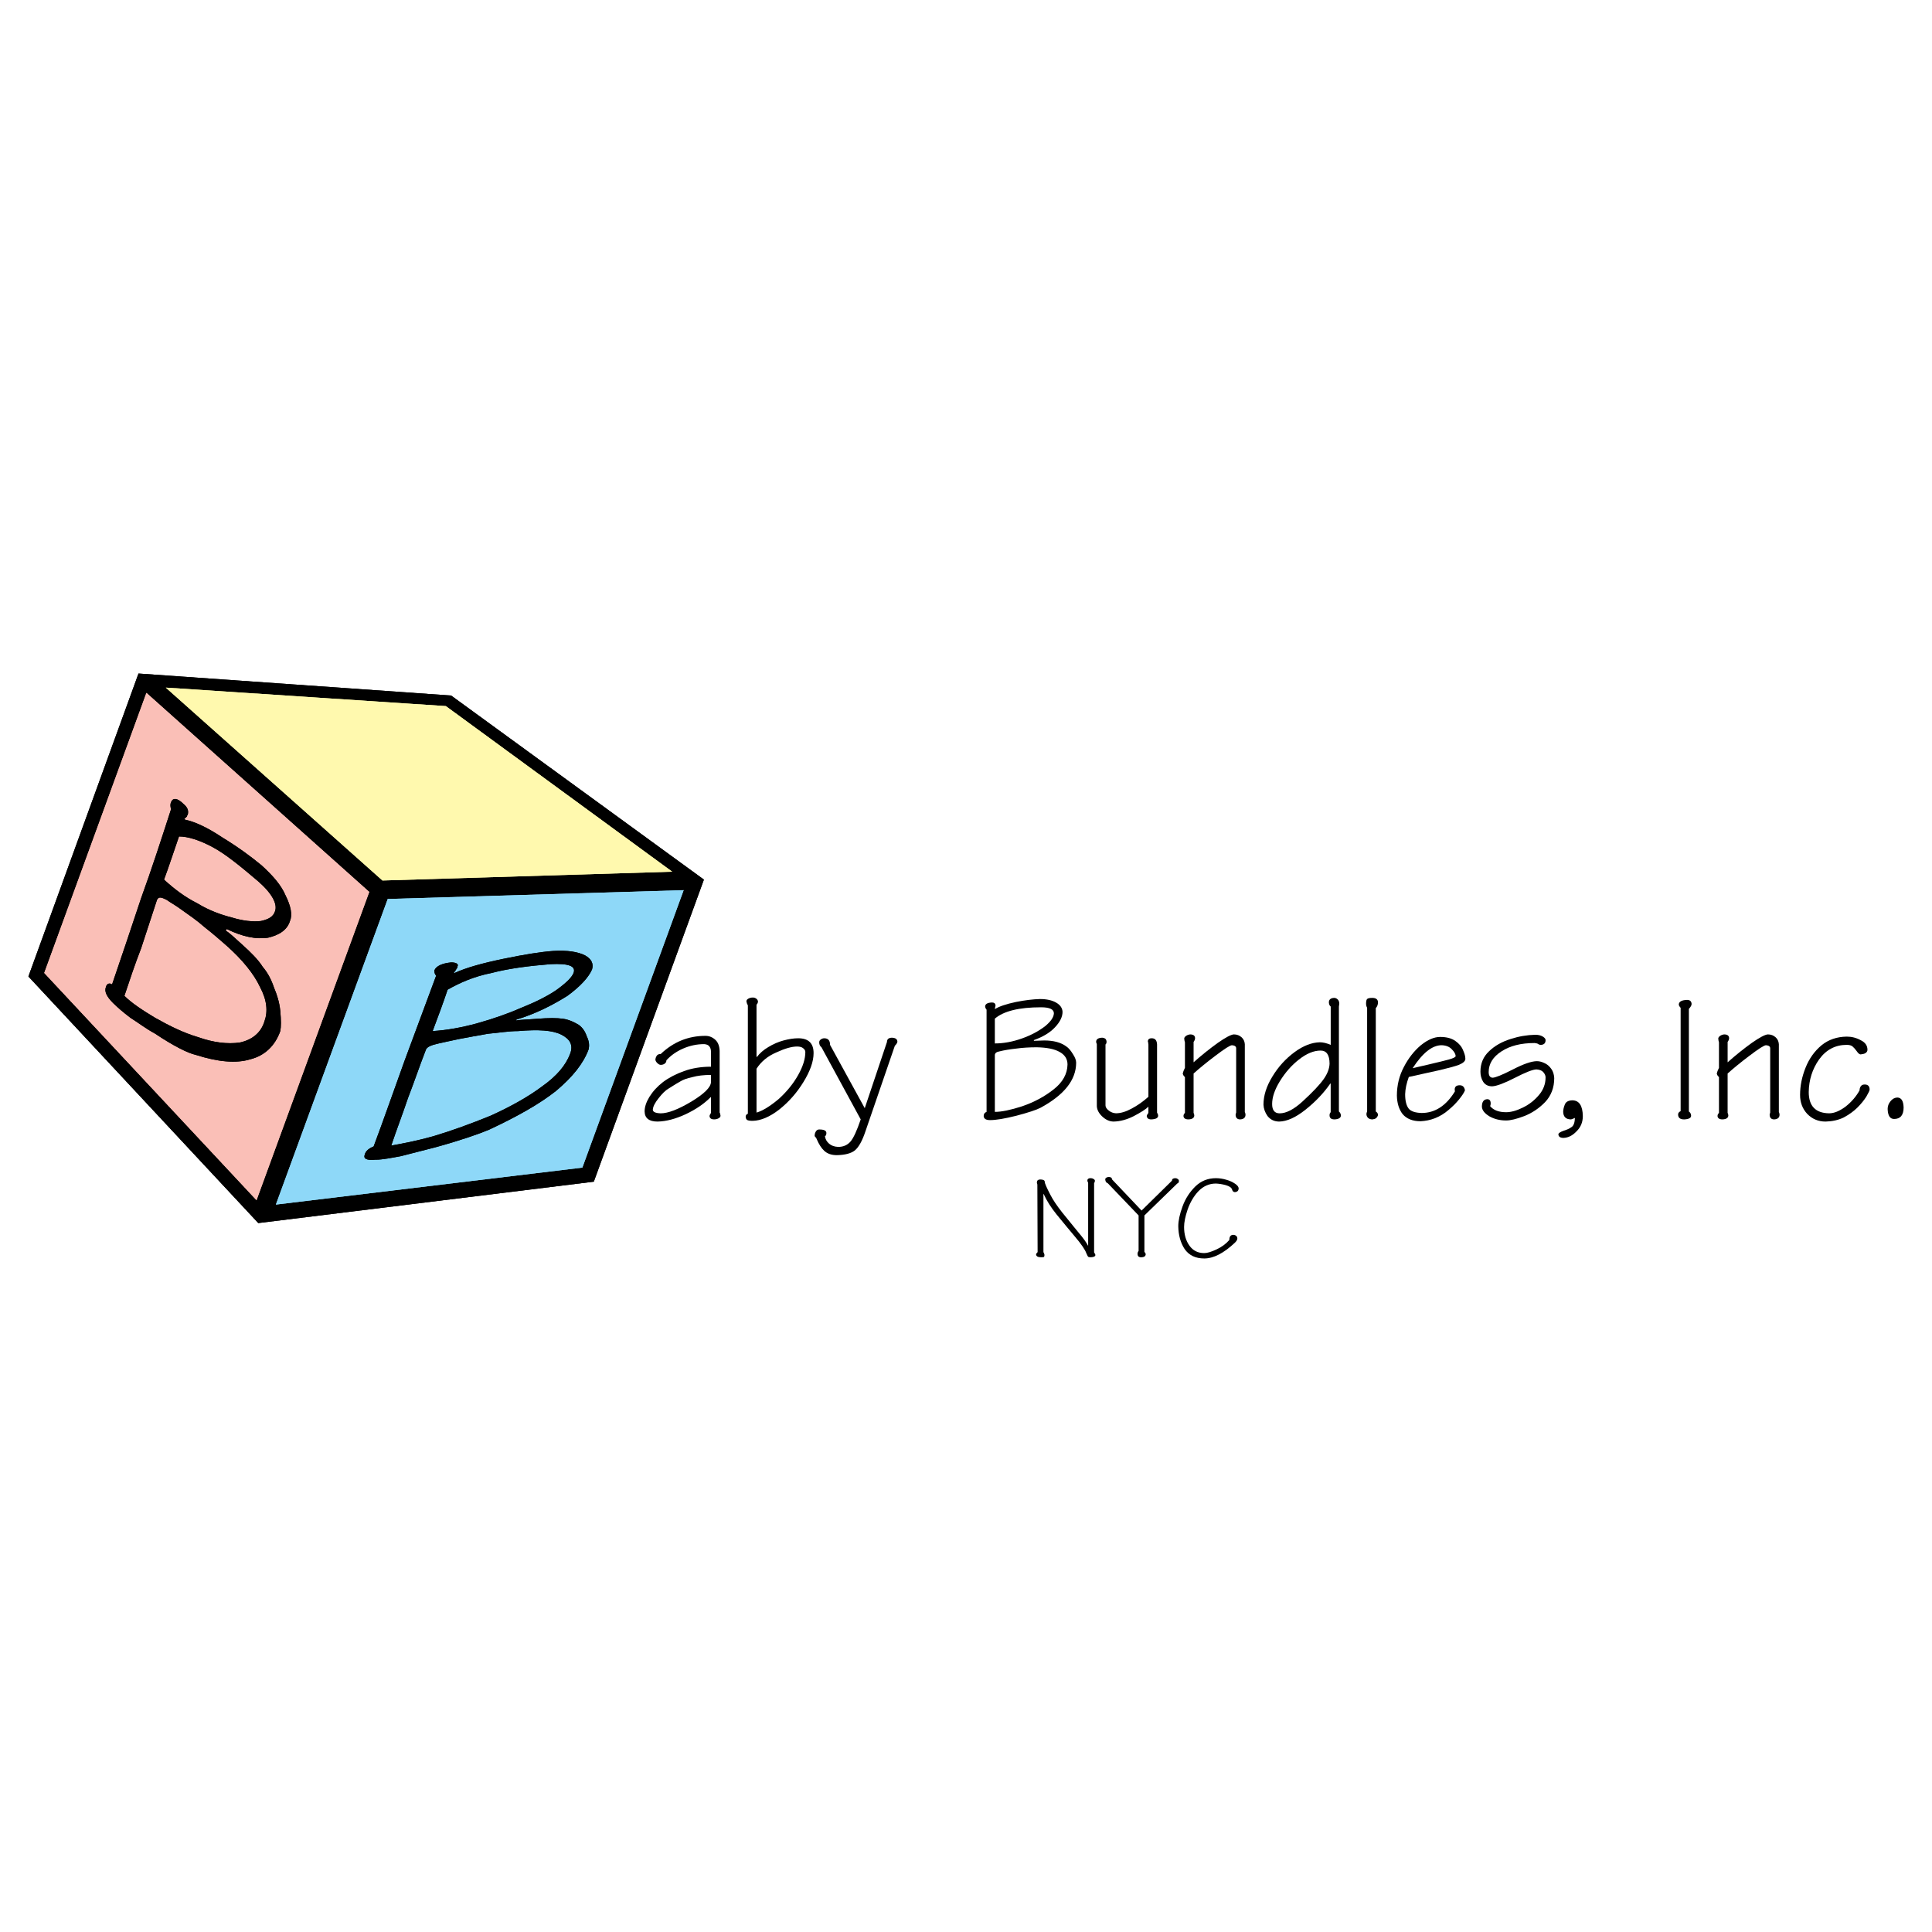 <?xml version="1.0" encoding="utf-8"?>
<!-- Generator: Adobe Illustrator 13.0.0, SVG Export Plug-In . SVG Version: 6.00 Build 14948)  -->
<!DOCTYPE svg PUBLIC "-//W3C//DTD SVG 1.0//EN" "http://www.w3.org/TR/2001/REC-SVG-20010904/DTD/svg10.dtd">
<svg version="1.0" id="Layer_1" xmlns="http://www.w3.org/2000/svg" xmlns:xlink="http://www.w3.org/1999/xlink" x="0px" y="0px"
	 width="192.756px" height="192.756px" viewBox="0 0 192.756 192.756" enable-background="new 0 0 192.756 192.756"
	 xml:space="preserve">
<g>
	<polygon fill-rule="evenodd" clip-rule="evenodd" fill="#FFFFFF" points="0,0 192.756,0 192.756,192.756 0,192.756 0,0 	"/>
	<polygon fill-rule="evenodd" clip-rule="evenodd" points="25.768,122.026 59.245,117.896 70.229,87.759 45.011,69.395 
		13.818,67.198 2.834,97.424 25.768,122.026 	"/>
	<polygon fill-rule="evenodd" clip-rule="evenodd" points="25.768,122.026 59.245,117.896 70.229,87.759 45.011,69.395 
		13.818,67.198 2.834,97.424 25.768,122.026 	"/>
	<polygon fill-rule="evenodd" clip-rule="evenodd" fill="#FABFB7" points="25.592,119.742 36.839,88.989 14.609,69.131 
		4.417,97.072 25.592,119.742 	"/>
	<polygon fill-rule="evenodd" clip-rule="evenodd" fill="#FABFB7" points="25.592,119.742 36.839,88.989 14.609,69.131 
		4.417,97.072 25.592,119.742 	"/>
	<polygon fill-rule="evenodd" clip-rule="evenodd" fill="#8ED8F8" points="27.525,120.181 38.685,89.692 68.208,88.813 
		58.103,116.491 27.525,120.181 	"/>
	<polygon fill-rule="evenodd" clip-rule="evenodd" fill="#8ED8F8" points="27.525,120.181 38.685,89.692 68.208,88.813 
		58.103,116.491 27.525,120.181 	"/>
	<polygon fill-rule="evenodd" clip-rule="evenodd" fill="#FFF9AE" points="16.542,68.604 44.483,70.449 67.065,86.968 
		38.157,87.847 16.542,68.604 	"/>
	<polygon fill-rule="evenodd" clip-rule="evenodd" fill="#FFF9AE" points="16.542,68.604 44.483,70.449 67.065,86.968 
		38.157,87.847 16.542,68.604 	"/>
	<polygon fill-rule="evenodd" clip-rule="evenodd" fill="#FFFFFF" points="16.542,68.604 44.483,70.449 16.542,68.604 	"/>
	<polygon fill-rule="evenodd" clip-rule="evenodd" fill="#FFFFFF" points="16.542,68.604 44.483,70.449 16.542,68.604 	"/>
	<path fill-rule="evenodd" clip-rule="evenodd" d="M11.27,100.06c-0.615-0.615-0.879-1.142-0.703-1.581
		c0.088-0.352,0.352-0.439,0.615-0.264c0.966-2.812,1.933-5.711,2.899-8.611c1.054-2.899,2.021-5.887,2.987-8.875
		c-0.087-0.264-0.087-0.527,0-0.703c0.176-0.439,0.615-0.439,1.23,0.176c0.439,0.352,0.527,0.703,0.439,1.055
		c0,0.088-0.088,0.088-0.088,0.176c0,0,0,0.088-0.088,0.088c0,0.088-0.087,0.088-0.175,0.175c0.088,0.088,0.088,0.088,0.088,0.088
		c0.878,0.176,2.109,0.703,3.69,1.757c1.582,0.967,2.9,1.933,3.954,2.812c1.055,0.966,1.933,1.933,2.373,2.987
		c0.527,1.055,0.703,1.933,0.439,2.548c-0.264,0.878-1.054,1.406-2.197,1.669c-1.143,0.176-2.548-0.088-4.13-0.878
		c0,0.088,0,0.088-0.088,0.176c0.352,0.176,0.879,0.703,1.67,1.406c0.878,0.791,1.581,1.494,2.021,2.197
		c0.527,0.615,0.879,1.318,1.143,2.109c0.264,0.615,0.527,1.405,0.615,2.284c0.087,0.967,0.087,1.582,0,2.021
		c-0.527,1.494-1.582,2.461-2.988,2.812c-1.406,0.438-3.251,0.264-5.448-0.439c-0.791-0.176-2.197-0.879-4.042-2.109
		c-0.966-0.527-1.757-1.142-2.46-1.581C12.324,101.026,11.709,100.499,11.27,100.06L11.27,100.06L11.27,100.06z M12.412,99.356
		c0.703,0.703,1.757,1.406,3.075,2.197c1.406,0.791,2.812,1.493,4.306,1.933c1.494,0.527,2.899,0.703,4.13,0.527
		c1.23-0.264,2.108-0.967,2.46-2.108c0.352-0.967,0.264-2.109-0.439-3.427c-0.615-1.318-1.757-2.724-3.339-4.13
		c-0.703-0.615-1.406-1.23-2.196-1.845c-0.791-0.703-1.582-1.23-2.197-1.669c-0.703-0.527-1.23-0.791-1.582-1.054
		c-0.527-0.264-0.791-0.352-0.967,0c-0.527,1.582-1.054,3.251-1.582,4.833C13.466,96.194,12.939,97.775,12.412,99.356L12.412,99.356
		z M16.366,87.759c1.054,0.966,2.109,1.757,3.339,2.373c1.142,0.703,2.372,1.142,3.427,1.406c1.143,0.352,2.109,0.439,2.899,0.352
		c0.791-0.176,1.23-0.439,1.406-0.967c0.264-0.703-0.264-1.757-1.67-2.987c-1.757-1.494-3.251-2.724-4.569-3.427
		c-1.318-0.703-2.46-1.055-3.339-1.055C17.333,84.947,16.894,86.353,16.366,87.759L16.366,87.759z"/>
	<path fill-rule="evenodd" clip-rule="evenodd" d="M11.27,100.06c-0.615-0.615-0.879-1.142-0.703-1.581
		c0.088-0.352,0.352-0.439,0.615-0.264c0.966-2.812,1.933-5.711,2.899-8.611c1.054-2.899,2.021-5.887,2.987-8.875
		c-0.087-0.264-0.087-0.527,0-0.703c0.176-0.439,0.615-0.439,1.23,0.176c0.439,0.352,0.527,0.703,0.439,1.055
		c0,0.088-0.088,0.088-0.088,0.176c0,0,0,0.088-0.088,0.088c0,0.088-0.087,0.088-0.175,0.175c0.088,0.088,0.088,0.088,0.088,0.088
		c0.878,0.176,2.109,0.703,3.69,1.757c1.582,0.967,2.9,1.933,3.954,2.812c1.055,0.966,1.933,1.933,2.373,2.987
		c0.527,1.055,0.703,1.933,0.439,2.548c-0.264,0.878-1.054,1.406-2.197,1.669c-1.143,0.176-2.548-0.088-4.13-0.878
		c0,0.088,0,0.088-0.088,0.176c0.352,0.176,0.879,0.703,1.67,1.406c0.878,0.791,1.581,1.494,2.021,2.197
		c0.527,0.615,0.879,1.318,1.143,2.109c0.264,0.615,0.527,1.405,0.615,2.284c0.087,0.967,0.087,1.582,0,2.021
		c-0.527,1.494-1.582,2.461-2.988,2.812c-1.406,0.438-3.251,0.264-5.448-0.439c-0.791-0.176-2.197-0.879-4.042-2.109
		c-0.966-0.527-1.757-1.142-2.46-1.581C12.324,101.026,11.709,100.499,11.27,100.06L11.27,100.06L11.27,100.06z M12.412,99.356
		c0.703,0.703,1.757,1.406,3.075,2.197c1.406,0.791,2.812,1.493,4.306,1.933c1.494,0.527,2.899,0.703,4.13,0.527
		c1.23-0.264,2.108-0.967,2.46-2.108c0.352-0.967,0.264-2.109-0.439-3.427c-0.615-1.318-1.757-2.724-3.339-4.13
		c-0.703-0.615-1.406-1.23-2.196-1.845c-0.791-0.703-1.582-1.23-2.197-1.669c-0.703-0.527-1.23-0.791-1.582-1.054
		c-0.527-0.264-0.791-0.352-0.967,0c-0.527,1.582-1.054,3.251-1.582,4.833C13.466,96.194,12.939,97.775,12.412,99.356L12.412,99.356
		z M16.366,87.759c1.054,0.966,2.109,1.757,3.339,2.373c1.142,0.703,2.372,1.142,3.427,1.406c1.143,0.352,2.109,0.439,2.899,0.352
		c0.791-0.176,1.23-0.439,1.406-0.967c0.264-0.703-0.264-1.757-1.67-2.987c-1.757-1.494-3.251-2.724-4.569-3.427
		c-1.318-0.703-2.46-1.055-3.339-1.055C17.333,84.947,16.894,86.353,16.366,87.759L16.366,87.759z"/>
	<path fill-rule="evenodd" clip-rule="evenodd" d="M37.454,115.7c-0.879,0.088-1.23-0.088-1.055-0.527
		c0.088-0.352,0.439-0.615,0.879-0.791c1.055-2.812,2.021-5.623,3.075-8.522c1.055-2.812,2.109-5.712,3.164-8.523
		c-0.176-0.176-0.176-0.352-0.176-0.527c0.176-0.439,0.791-0.703,1.669-0.791c0.527,0,0.791,0.176,0.615,0.439
		c0,0.087,0,0.175-0.088,0.175c0,0,0,0.088-0.088,0.176c0,0.088-0.088,0.088-0.176,0.264h0.088c1.142-0.527,2.724-0.966,4.833-1.406
		c2.109-0.439,3.778-0.703,5.008-0.791c1.406-0.088,2.46,0.088,3.164,0.439c0.615,0.351,0.878,0.791,0.703,1.405
		c-0.352,0.791-1.142,1.67-2.46,2.636c-1.406,0.879-3.075,1.758-5.097,2.373v0.088c0.352-0.088,1.055-0.088,2.109-0.176
		c1.142-0.088,1.933-0.088,2.548,0s1.142,0.352,1.582,0.615c0.352,0.264,0.615,0.614,0.791,1.142
		c0.264,0.527,0.264,0.967,0.176,1.318c-0.527,1.405-1.582,2.724-3.251,4.13c-1.669,1.317-3.866,2.548-6.678,3.866
		c-1.055,0.439-2.812,1.054-5.36,1.757c-1.318,0.352-2.46,0.615-3.427,0.879c-0.966,0.176-1.845,0.352-2.46,0.352H37.454
		L37.454,115.7z M39.036,114.294c0.966-0.176,2.46-0.439,4.305-0.966c1.757-0.527,3.69-1.23,5.624-2.021
		c1.933-0.879,3.69-1.845,5.096-2.899c1.494-1.055,2.373-2.109,2.812-3.251c0.351-0.879,0-1.494-0.879-1.934
		s-2.285-0.527-4.306-0.352c-0.966,0-1.933,0.176-2.987,0.264c-0.967,0.176-2.021,0.352-2.899,0.527
		c-0.879,0.176-1.582,0.352-2.021,0.439c-0.791,0.176-1.229,0.352-1.317,0.703c-0.615,1.581-1.143,3.163-1.758,4.745
		C40.178,111.131,39.563,112.713,39.036,114.294L39.036,114.294z M43.166,102.871c1.406-0.088,2.9-0.351,4.481-0.79
		c1.582-0.439,3.076-0.967,4.481-1.582c1.318-0.527,2.548-1.143,3.427-1.757c0.967-0.703,1.494-1.23,1.669-1.67
		c0.264-0.703-0.527-0.966-2.285-0.878c-2.196,0.176-4.217,0.439-5.887,0.878c-1.758,0.352-3.163,0.967-4.394,1.67
		C44.22,100.06,43.692,101.466,43.166,102.871L43.166,102.871z"/>
	<path fill-rule="evenodd" clip-rule="evenodd" d="M37.454,115.7c-0.879,0.088-1.23-0.088-1.055-0.527
		c0.088-0.352,0.439-0.615,0.879-0.791c1.055-2.812,2.021-5.623,3.075-8.522c1.055-2.812,2.109-5.712,3.164-8.523
		c-0.176-0.176-0.176-0.352-0.176-0.527c0.176-0.439,0.791-0.703,1.669-0.791c0.527,0,0.791,0.176,0.615,0.439
		c0,0.087,0,0.175-0.088,0.175c0,0,0,0.088-0.088,0.176c0,0.088-0.088,0.088-0.176,0.264h0.088c1.142-0.527,2.724-0.966,4.833-1.406
		c2.109-0.439,3.778-0.703,5.008-0.791c1.406-0.088,2.46,0.088,3.164,0.439c0.615,0.351,0.878,0.791,0.703,1.405
		c-0.352,0.791-1.142,1.67-2.46,2.636c-1.406,0.879-3.075,1.758-5.097,2.373v0.088c0.352-0.088,1.055-0.088,2.109-0.176
		c1.142-0.088,1.933-0.088,2.548,0s1.142,0.352,1.582,0.615c0.352,0.264,0.615,0.614,0.791,1.142
		c0.264,0.527,0.264,0.967,0.176,1.318c-0.527,1.405-1.582,2.724-3.251,4.13c-1.669,1.317-3.866,2.548-6.678,3.866
		c-1.055,0.439-2.812,1.054-5.36,1.757c-1.318,0.352-2.46,0.615-3.427,0.879c-0.966,0.176-1.845,0.352-2.46,0.352H37.454
		L37.454,115.7z M39.036,114.294c0.966-0.176,2.46-0.439,4.305-0.966c1.757-0.527,3.69-1.23,5.624-2.021
		c1.933-0.879,3.69-1.845,5.096-2.899c1.494-1.055,2.373-2.109,2.812-3.251c0.351-0.879,0-1.494-0.879-1.934
		s-2.285-0.527-4.306-0.352c-0.966,0-1.933,0.176-2.987,0.264c-0.967,0.176-2.021,0.352-2.899,0.527
		c-0.879,0.176-1.582,0.352-2.021,0.439c-0.791,0.176-1.229,0.352-1.317,0.703c-0.615,1.581-1.143,3.163-1.758,4.745
		C40.178,111.131,39.563,112.713,39.036,114.294L39.036,114.294z M43.166,102.871c1.406-0.088,2.9-0.351,4.481-0.79
		c1.582-0.439,3.076-0.967,4.481-1.582c1.318-0.527,2.548-1.143,3.427-1.757c0.967-0.703,1.494-1.23,1.669-1.67
		c0.264-0.703-0.527-0.966-2.285-0.878c-2.196,0.176-4.217,0.439-5.887,0.878c-1.758,0.352-3.163,0.967-4.394,1.67
		C44.22,100.06,43.692,101.466,43.166,102.871L43.166,102.871z"/>
	<path fill-rule="evenodd" clip-rule="evenodd" d="M70.897,109.468c-0.629,0.644-1.458,1.212-2.487,1.699
		c-1.016,0.471-1.95,0.715-2.804,0.732c-0.845,0-1.279-0.335-1.294-1.01c0-0.439,0.156-0.918,0.473-1.443
		c0.345-0.555,0.796-1.05,1.355-1.482c0.589-0.443,1.291-0.809,2.103-1.102c0.809-0.29,1.706-0.437,2.691-0.437v-1.501
		c0-0.227-0.061-0.412-0.183-0.55c-0.098-0.116-0.263-0.184-0.491-0.201c-0.727,0-1.428,0.146-2.105,0.442
		c-0.663,0.287-1.218,0.677-1.667,1.169c0,0.146-0.061,0.262-0.183,0.345c-0.11,0.076-0.238,0.112-0.384,0.112
		c-0.11,0-0.226-0.061-0.348-0.183c-0.104-0.104-0.165-0.211-0.183-0.314c0-0.131,0.043-0.266,0.128-0.402
		c0.07-0.123,0.205-0.184,0.403-0.184c1.263-1.205,2.752-1.81,4.464-1.81c0.373,0,0.705,0.135,0.992,0.402
		c0.263,0.245,0.403,0.611,0.421,1.099v6.152c0.042,0.055,0.07,0.158,0.088,0.314c0,0.101-0.061,0.186-0.183,0.253
		c-0.131,0.076-0.284,0.113-0.455,0.113c-0.287,0-0.439-0.11-0.458-0.33c0-0.063,0.049-0.168,0.144-0.314v-1.571H70.897
		L70.897,109.468z M70.934,107.246c-0.72,0-1.343,0.073-1.865,0.22c-0.522,0.113-0.918,0.257-1.193,0.428
		c-0.195,0.104-0.586,0.339-1.169,0.711c-0.299,0.168-0.635,0.494-1.007,0.974c-0.36,0.451-0.549,0.826-0.568,1.132
		c0,0.226,0.263,0.348,0.788,0.366c0.729,0,1.749-0.391,3.058-1.172c1.285-0.778,1.938-1.425,1.956-1.94V107.246L70.934,107.246z"/>
	<path fill-rule="evenodd" clip-rule="evenodd" d="M75.478,106.627v4.376c0.601-0.171,1.339-0.623,2.215-1.355
		c0.824-0.75,1.468-1.55,1.941-2.397c0.476-0.846,0.714-1.608,0.714-2.289c0-0.144-0.073-0.271-0.223-0.385
		c-0.128-0.109-0.33-0.165-0.604-0.165c-0.528,0-1.217,0.196-2.069,0.59C76.597,105.367,75.938,105.91,75.478,106.627
		L75.478,106.627z M75.514,105.458c0.287-0.381,0.665-0.711,1.135-0.988c0.485-0.299,0.992-0.519,1.52-0.662
		c0.54-0.146,1.031-0.22,1.465-0.22c1.025,0,1.538,0.494,1.538,1.482c0,0.824-0.336,1.782-1.007,2.875
		c-0.656,1.077-1.468,1.998-2.435,2.765c-0.943,0.727-1.825,1.099-2.637,1.116c-0.274,0-0.458-0.03-0.549-0.088
		c-0.083-0.049-0.131-0.153-0.149-0.314c0-0.152,0.073-0.253,0.22-0.308v-10.806c-0.073-0.125-0.122-0.26-0.144-0.403
		c0-0.115,0.067-0.207,0.202-0.277c0.125-0.07,0.271-0.106,0.439-0.106c0.14,0,0.262,0.042,0.366,0.128
		c0.079,0.067,0.128,0.152,0.146,0.256c0,0.122-0.048,0.232-0.146,0.33v5.185L75.514,105.458L75.514,105.458z"/>
	<path fill-rule="evenodd" clip-rule="evenodd" d="M82.304,113.361c0.04,0.296,0.183,0.546,0.424,0.751
		c0.223,0.192,0.521,0.296,0.894,0.314c0.516,0,0.925-0.178,1.229-0.531c0.293-0.336,0.635-1.071,1.022-2.212l-3.915-7.198
		c-0.149-0.113-0.226-0.278-0.226-0.495c0-0.119,0.058-0.217,0.168-0.29c0.11-0.076,0.22-0.112,0.33-0.112
		c0.391,0,0.586,0.22,0.586,0.662l3.46,6.313l2.218-6.609c0-0.263,0.15-0.403,0.455-0.422c0.372,0,0.567,0.129,0.585,0.385
		c0,0.11-0.085,0.251-0.256,0.422l-2.926,8.516c-0.317,0.955-0.671,1.597-1.065,1.923c-0.373,0.296-0.971,0.454-1.792,0.473
		c-0.534,0-0.955-0.146-1.266-0.439c-0.278-0.256-0.528-0.646-0.751-1.171c-0.015-0.067-0.052-0.129-0.113-0.184
		c-0.04-0.027-0.07-0.07-0.088-0.128c0-0.192,0.049-0.351,0.146-0.477c0.073-0.109,0.174-0.164,0.308-0.164
		c0.479,0,0.717,0.115,0.717,0.348C82.45,113.206,82.401,113.315,82.304,113.361L82.304,113.361z"/>
	<path fill-rule="evenodd" clip-rule="evenodd" d="M98.779,111.753c-0.409,0-0.62-0.134-0.638-0.402
		c0-0.211,0.098-0.351,0.289-0.418v-10.198c-0.076-0.079-0.125-0.183-0.143-0.308c0-0.254,0.226-0.388,0.674-0.409
		c0.226,0,0.348,0.098,0.363,0.296c0,0.043-0.021,0.149-0.07,0.312l0.037,0.036c0.402-0.256,1.098-0.488,2.084-0.698
		c0.891-0.174,1.685-0.271,2.377-0.29c0.675,0,1.221,0.122,1.636,0.366c0.396,0.231,0.604,0.537,0.622,0.912
		c0,0.494-0.25,1.007-0.75,1.538c-0.485,0.524-1.188,0.952-2.109,1.281v0.073l1.025-0.036c0.946,0,1.685,0.201,2.219,0.604
		c0.214,0.141,0.428,0.391,0.647,0.751c0.217,0.327,0.326,0.613,0.326,0.86c0,1.722-1.19,3.223-3.57,4.508
		c-0.403,0.207-1.199,0.47-2.387,0.784C100.256,111.606,99.377,111.753,98.779,111.753L98.779,111.753z M99.255,110.933
		c0.675,0,1.574-0.187,2.707-0.553c1.193-0.405,2.243-0.967,3.149-1.684c0.912-0.711,1.376-1.541,1.395-2.487
		c0-0.556-0.269-0.977-0.806-1.267c-0.507-0.283-1.264-0.437-2.273-0.454c-0.729,0-1.407,0.042-2.032,0.128
		c-0.666,0.073-1.215,0.165-1.648,0.274c-0.326,0.052-0.491,0.18-0.491,0.385V110.933L99.255,110.933z M99.255,104.104
		c0.87,0,1.773-0.165,2.707-0.497c0.882-0.314,1.645-0.718,2.288-1.206c0.58-0.473,0.879-0.906,0.897-1.3
		c0-0.402-0.427-0.604-1.281-0.604c-2.194,0-3.732,0.378-4.611,1.135V104.104L99.255,104.104z"/>
	<path fill-rule="evenodd" clip-rule="evenodd" d="M115.44,111.003c0.07,0.109,0.107,0.217,0.107,0.314
		c0,0.223-0.227,0.345-0.675,0.366c-0.284,0-0.437-0.11-0.461-0.333c0-0.052,0.024-0.113,0.076-0.184
		c0.024-0.03,0.043-0.058,0.056-0.082c0.012-0.021,0.023-0.036,0.033-0.046v-0.622c-0.244,0.244-0.738,0.562-1.483,0.952
		c-0.668,0.335-1.327,0.513-1.978,0.53c-0.405,0-0.79-0.171-1.153-0.513c-0.336-0.32-0.513-0.662-0.531-1.024v-6.155
		c0-0.046-0.012-0.089-0.036-0.125c-0.006-0.016-0.012-0.036-0.019-0.061c-0.006-0.028-0.009-0.05-0.015-0.067
		c0-0.263,0.195-0.403,0.586-0.422c0.115,0,0.22,0.031,0.311,0.089c0.08,0.052,0.125,0.149,0.144,0.296
		c0,0.141-0.036,0.238-0.106,0.29v6.082c0,0.177,0.115,0.354,0.348,0.53c0.201,0.153,0.43,0.238,0.692,0.254
		c0.471,0,0.998-0.156,1.578-0.474c0.583-0.308,1.135-0.698,1.663-1.172v-5.218c0-0.036-0.006-0.079-0.019-0.125
		c0-0.076-0.012-0.131-0.036-0.168c0-0.22,0.128-0.329,0.387-0.329c0.336,0,0.514,0.207,0.531,0.622V111.003L115.44,111.003z"/>
	<path fill-rule="evenodd" clip-rule="evenodd" d="M124.195,110.969c0.03,0.013,0.056,0.092,0.07,0.235
		c0,0.299-0.177,0.458-0.531,0.479c-0.286,0-0.439-0.146-0.457-0.442c0-0.064,0.018-0.141,0.055-0.238v-6.411
		c0-0.187-0.141-0.29-0.421-0.309c-0.181,0-0.735,0.354-1.667,1.062c-0.872,0.659-1.589,1.248-2.16,1.761v3.933
		c0.03,0.03,0.055,0.11,0.07,0.238c0,0.25-0.189,0.385-0.567,0.406c-0.32,0-0.491-0.11-0.51-0.33c0-0.125,0.049-0.231,0.144-0.314
		v-3.588c-0.11-0.076-0.184-0.189-0.22-0.345c0.03-0.144,0.104-0.333,0.22-0.568v-2.548c-0.03-0.073-0.056-0.195-0.07-0.366
		c0-0.101,0.061-0.188,0.183-0.274c0.11-0.079,0.244-0.128,0.403-0.146c0.329,0,0.494,0.128,0.494,0.385
		c0,0.109-0.049,0.231-0.146,0.366v2.032c0.778-0.693,1.584-1.34,2.414-1.938c0.784-0.547,1.318-0.827,1.596-0.846
		c0.312,0,0.574,0.098,0.787,0.296c0.187,0.168,0.29,0.394,0.314,0.675V110.969L124.195,110.969z"/>
	<path fill-rule="evenodd" clip-rule="evenodd" d="M132.722,108.11c-0.644,0.934-1.471,1.806-2.49,2.618
		c-0.961,0.763-1.828,1.153-2.597,1.171c-0.488,0-0.879-0.183-1.172-0.549c-0.253-0.357-0.388-0.735-0.406-1.132
		c0-0.919,0.3-1.858,0.897-2.823c0.583-0.964,1.321-1.775,2.219-2.435c0.86-0.629,1.696-0.952,2.508-0.971
		c0.324,0,0.684,0.086,1.084,0.26v-3.826c-0.107-0.073-0.168-0.208-0.184-0.409c0-0.284,0.174-0.437,0.525-0.455
		c0.137,0,0.259,0.056,0.366,0.165c0.082,0.079,0.131,0.201,0.149,0.366c0,0.086-0.006,0.152-0.019,0.201
		c0,0.049-0.006,0.092-0.019,0.132v10.469c0.113,0.098,0.181,0.227,0.201,0.385c0,0.25-0.213,0.385-0.637,0.406
		c-0.333,0-0.498-0.135-0.498-0.406c0-0.135,0.037-0.238,0.113-0.309v-2.858H132.722L132.722,108.11z M132.651,106.13
		c0-0.876-0.299-1.315-0.896-1.315c-0.681,0-1.401,0.299-2.161,0.895c-0.732,0.573-1.367,1.293-1.904,2.166
		c-0.513,0.836-0.769,1.593-0.769,2.271c0,0.619,0.25,0.931,0.75,0.931c0.659,0,1.423-0.396,2.289-1.19
		c1.014-0.928,1.721-1.678,2.124-2.255C132.444,107.112,132.633,106.611,132.651,106.13L132.651,106.13z"/>
	<path fill-rule="evenodd" clip-rule="evenodd" d="M137.263,110.893c0.146,0.092,0.22,0.208,0.22,0.349
		c-0.019,0.104-0.08,0.207-0.184,0.313c-0.082,0.064-0.204,0.107-0.366,0.129c-0.177,0-0.323-0.049-0.439-0.146
		c-0.109-0.11-0.164-0.238-0.164-0.385c0-0.076,0.021-0.162,0.069-0.26v-10.344c-0.069-0.125-0.106-0.266-0.106-0.422
		c0-0.231,0.037-0.384,0.106-0.454c0.073-0.076,0.247-0.113,0.517-0.113c0.359,0,0.549,0.141,0.567,0.422
		c0,0.243-0.073,0.445-0.22,0.601V110.893L137.263,110.893z"/>
	<path fill-rule="evenodd" clip-rule="evenodd" d="M141.73,111.866c-0.791,0-1.389-0.238-1.795-0.717
		c-0.36-0.47-0.549-1.08-0.567-1.834c0-1.028,0.231-1.98,0.692-2.856c0.452-0.876,1.02-1.602,1.703-2.179
		c0.684-0.549,1.324-0.824,1.923-0.824c0.638,0,1.146,0.135,1.522,0.406c0.369,0.256,0.625,0.567,0.769,0.931
		c0.149,0.333,0.223,0.613,0.223,0.846c0,0.223-0.213,0.424-0.644,0.601c-0.357,0.132-0.979,0.306-1.867,0.516
		c-0.617,0.138-1.099,0.244-1.45,0.32c-0.351,0.077-0.912,0.202-1.681,0.373c-0.227,0.616-0.349,1.189-0.366,1.724
		c0,0.665,0.122,1.147,0.366,1.449c0.226,0.263,0.655,0.403,1.284,0.421c1.324,0,2.43-0.714,3.312-2.145
		c0-0.086-0.007-0.146-0.019-0.184c0-0.29,0.164-0.437,0.497-0.437c0.299,0,0.473,0.168,0.528,0.51
		c-0.095,0.235-0.29,0.534-0.586,0.897c-0.287,0.36-0.641,0.717-1.06,1.064c-0.405,0.352-0.857,0.626-1.354,0.821
		C142.706,111.744,142.23,111.842,141.73,111.866L141.73,111.866z M145.228,105.382c0-0.214-0.129-0.445-0.385-0.698
		c-0.235-0.251-0.567-0.385-1.007-0.403c-0.938,0-1.901,0.763-2.894,2.292c0.073-0.019,0.217-0.052,0.431-0.101
		c0.217-0.049,0.58-0.132,1.089-0.251c1.062-0.25,1.758-0.421,2.088-0.512C144.982,105.587,145.209,105.477,145.228,105.382
		L145.228,105.382z"/>
	<path fill-rule="evenodd" clip-rule="evenodd" d="M147.849,110.417c0-0.482,0.177-0.732,0.53-0.751c0.214,0,0.33,0.122,0.349,0.366
		c0,0.144-0.019,0.253-0.055,0.33c0.332,0.402,0.863,0.604,1.593,0.604c0.485,0,1.04-0.152,1.666-0.461
		c0.628-0.305,1.165-0.723,1.614-1.26c0.437-0.513,0.656-1.099,0.656-1.758c0-0.177-0.08-0.356-0.238-0.531
		c-0.135-0.149-0.354-0.234-0.659-0.259c-0.363,0-1.087,0.28-2.179,0.845c-1.065,0.544-1.815,0.821-2.252,0.84
		c-0.403,0-0.702-0.152-0.9-0.455c-0.18-0.293-0.271-0.629-0.271-1.007c0-0.817,0.287-1.495,0.857-2.032
		c0.559-0.54,1.272-0.949,2.146-1.224c0.82-0.266,1.645-0.406,2.475-0.424c0.299,0,0.549,0.061,0.751,0.183
		c0.18,0.113,0.271,0.229,0.271,0.348c0,0.3-0.153,0.458-0.455,0.477c-0.119,0-0.22-0.031-0.296-0.095
		c-0.055-0.04-0.171-0.07-0.348-0.089c-1.361,0-2.466,0.281-3.314,0.84c-0.842,0.549-1.264,1.232-1.264,2.053
		c0,0.36,0.129,0.55,0.385,0.568c0.271,0,0.949-0.274,2.032-0.827c1.065-0.549,1.865-0.824,2.396-0.824
		c0.235,0,0.479,0.062,0.735,0.184c0.271,0.112,0.504,0.308,0.699,0.586c0.177,0.25,0.274,0.555,0.293,0.918
		c0,0.952-0.306,1.755-0.912,2.398c-0.602,0.619-1.291,1.083-2.075,1.392c-0.772,0.293-1.377,0.439-1.812,0.439
		c-0.629,0-1.19-0.141-1.682-0.421C148.111,111.076,147.866,110.759,147.849,110.417L147.849,110.417z"/>
	<path fill-rule="evenodd" clip-rule="evenodd" d="M157.131,111.534c-0.104,0.051-0.231,0.101-0.384,0.149
		c-0.507,0-0.77-0.251-0.788-0.751c0-0.223,0.056-0.467,0.165-0.735c0.101-0.263,0.345-0.402,0.735-0.418
		c0.687,0,1.041,0.521,1.06,1.571c0,0.616-0.214,1.129-0.642,1.538c-0.391,0.409-0.817,0.622-1.281,0.641
		c-0.327,0-0.497-0.116-0.516-0.351c0-0.119,0.171-0.238,0.516-0.36c0.323-0.095,0.598-0.223,0.82-0.385
		C157.009,112.294,157.112,111.994,157.131,111.534L157.131,111.534z"/>
	<path fill-rule="evenodd" clip-rule="evenodd" d="M168.501,110.893c0.146,0.11,0.22,0.25,0.22,0.425
		c0,0.223-0.231,0.345-0.695,0.366c-0.403,0-0.602-0.165-0.602-0.498c0-0.134,0.083-0.244,0.253-0.329v-10.308
		c-0.101-0.102-0.161-0.205-0.183-0.309c0-0.302,0.274-0.461,0.824-0.479c0.286,0,0.439,0.134,0.454,0.402
		c0,0.131-0.088,0.296-0.271,0.494V110.893L168.501,110.893z"/>
	<path fill-rule="evenodd" clip-rule="evenodd" d="M177.476,110.969c0.031,0.013,0.056,0.092,0.07,0.235
		c0,0.299-0.177,0.458-0.531,0.479c-0.286,0-0.439-0.146-0.457-0.442c0-0.064,0.018-0.141,0.055-0.238v-6.411
		c0-0.187-0.141-0.29-0.421-0.309c-0.18,0-0.735,0.354-1.666,1.062c-0.873,0.659-1.59,1.248-2.161,1.761v3.933
		c0.031,0.03,0.055,0.11,0.07,0.238c0,0.25-0.189,0.385-0.567,0.406c-0.32,0-0.491-0.11-0.51-0.33c0-0.125,0.049-0.231,0.144-0.314
		v-3.588c-0.109-0.076-0.184-0.189-0.22-0.345c0.03-0.144,0.104-0.333,0.22-0.568v-2.548c-0.03-0.073-0.055-0.195-0.07-0.366
		c0-0.101,0.062-0.188,0.184-0.274c0.109-0.079,0.243-0.128,0.402-0.146c0.33,0,0.494,0.128,0.494,0.385
		c0,0.109-0.049,0.231-0.146,0.366v2.032c0.778-0.693,1.584-1.34,2.414-1.938c0.784-0.547,1.318-0.827,1.596-0.846
		c0.312,0,0.574,0.098,0.787,0.296c0.187,0.168,0.29,0.394,0.314,0.675V110.969L177.476,110.969z"/>
	<path fill-rule="evenodd" clip-rule="evenodd" d="M186.533,108.714c0,0.086-0.11,0.32-0.33,0.699
		c-0.234,0.369-0.533,0.735-0.896,1.096c-0.363,0.362-0.821,0.692-1.377,0.991c-0.519,0.247-1.113,0.382-1.791,0.399
		c-0.727,0-1.337-0.256-1.834-0.769c-0.473-0.513-0.711-1.142-0.711-1.886c0-0.906,0.183-1.812,0.549-2.725
		c0.36-0.903,0.892-1.648,1.594-2.234c0.687-0.558,1.522-0.845,2.508-0.863c0.501,0,0.974,0.122,1.413,0.366
		c0.439,0.217,0.659,0.534,0.659,0.949c0,0.134-0.067,0.244-0.201,0.332c-0.101,0.064-0.263,0.107-0.479,0.129
		c-0.116,0-0.244-0.104-0.385-0.314c-0.137-0.192-0.277-0.352-0.421-0.477c-0.125-0.106-0.317-0.161-0.583-0.161
		c-1.141,0-2.062,0.488-2.762,1.462c-0.668,0.954-1.01,2.035-1.028,3.243c0,1.397,0.678,2.105,2.033,2.124
		c0.5,0,1.049-0.226,1.65-0.675c0.583-0.461,1.047-0.998,1.389-1.614c0-0.098,0.012-0.177,0.036-0.237
		c0.019-0.083,0.067-0.162,0.144-0.238c0.076-0.073,0.187-0.11,0.333-0.11C186.371,108.201,186.533,108.372,186.533,108.714
		L186.533,108.714z"/>
	<path fill-rule="evenodd" clip-rule="evenodd" d="M189.924,110.487c0,0.769-0.317,1.153-0.952,1.153
		c-0.409,0-0.623-0.336-0.641-1.004c0-0.284,0.097-0.54,0.289-0.77c0.177-0.226,0.396-0.348,0.662-0.366
		C189.691,109.501,189.905,109.831,189.924,110.487L189.924,110.487z"/>
	<path fill-rule="evenodd" clip-rule="evenodd" d="M104.104,124.924c0.051,0.08,0.088,0.171,0.103,0.276
		c0,0.102-0.017,0.167-0.052,0.201c-0.027,0.025-0.122,0.037-0.283,0.037c-0.335,0-0.503-0.104-0.503-0.312
		c0-0.024,0.052-0.094,0.154-0.203l-0.025-6.734c0.006,0-0.002-0.031-0.023-0.097c-0.002-0.011-0.007-0.028-0.014-0.054
		c-0.004-0.024-0.008-0.04-0.013-0.05c0-0.197,0.107-0.3,0.32-0.312c0.31,0,0.467,0.079,0.467,0.238
		c0,0.145,0.191,0.588,0.578,1.324c0.249,0.483,0.636,1.06,1.163,1.729c0.172,0.211,0.356,0.441,0.559,0.688
		c0.2,0.248,0.389,0.48,0.565,0.697c0.179,0.217,0.326,0.399,0.445,0.545c0.53,0.625,0.861,1.082,0.995,1.37h0.025v-6.258
		c-0.052-0.099-0.079-0.173-0.079-0.215c0-0.166,0.109-0.25,0.326-0.25c0.112,0,0.211,0.028,0.297,0.084
		c0.073,0.043,0.116,0.091,0.129,0.143c0,0.115-0.028,0.203-0.079,0.263v6.915c0.07,0.107,0.113,0.19,0.129,0.25
		c0,0.146-0.15,0.225-0.452,0.238c-0.144,0-0.238-0.02-0.283-0.062c-0.026-0.031-0.079-0.145-0.168-0.334
		c-0.124-0.361-0.512-0.926-1.16-1.69c-0.236-0.28-0.474-0.565-0.714-0.855c-0.241-0.292-0.449-0.547-0.63-0.766
		c-0.179-0.22-0.333-0.407-0.462-0.562c-0.555-0.686-0.987-1.365-1.29-2.038h-0.025V124.924L104.104,124.924z"/>
	<path fill-rule="evenodd" clip-rule="evenodd" d="M117.451,118.082l-3.273,3.183v3.636c0.073,0.067,0.116,0.139,0.129,0.215
		c0,0.216-0.154,0.323-0.464,0.323c-0.232,0-0.349-0.115-0.349-0.346c0-0.107,0.034-0.202,0.104-0.288v-3.54l-3.069-3.206
		c-0.159-0.056-0.245-0.183-0.258-0.381c0-0.078,0.034-0.138,0.103-0.178c0.075-0.049,0.157-0.073,0.247-0.073
		c0.209,0,0.32,0.084,0.334,0.251l2.94,3.099l3.032-2.98c0-0.166,0.114-0.25,0.347-0.25c0.081,0,0.159,0.028,0.232,0.084
		c0.077,0.05,0.115,0.113,0.115,0.19C117.621,117.959,117.565,118.047,117.451,118.082L117.451,118.082z"/>
	<path fill-rule="evenodd" clip-rule="evenodd" d="M122.651,123.712c0-0.329,0.125-0.5,0.374-0.512c0.116,0,0.215,0.029,0.296,0.093
		c0.073,0.046,0.116,0.134,0.13,0.263c0,0.123-0.078,0.262-0.234,0.419c-1.118,1.055-2.142,1.583-3.069,1.583
		c-0.869,0-1.522-0.313-1.959-0.943c-0.408-0.626-0.619-1.385-0.632-2.274c0-0.547,0.142-1.206,0.426-1.979
		c0.277-0.761,0.703-1.425,1.276-1.991c0.567-0.55,1.251-0.824,2.051-0.824c0.342,0,0.686,0.052,1.032,0.155
		c0.331,0.091,0.623,0.223,0.875,0.394c0.229,0.154,0.35,0.306,0.363,0.452c0,0.142-0.043,0.245-0.129,0.312
		c-0.073,0.044-0.151,0.069-0.234,0.081c-0.148,0-0.247-0.087-0.295-0.262c-0.052-0.188-0.262-0.334-0.634-0.439
		c-0.347-0.094-0.673-0.145-0.979-0.157c-0.673,0-1.257,0.259-1.754,0.777c-0.46,0.492-0.816,1.101-1.068,1.821
		c-0.234,0.693-0.351,1.27-0.351,1.73c0,0.749,0.177,1.369,0.529,1.859c0.349,0.501,0.843,0.751,1.483,0.751
		c0.296,0,0.707-0.123,1.227-0.369C121.901,124.407,122.324,124.094,122.651,123.712L122.651,123.712z"/>
</g>
</svg>
